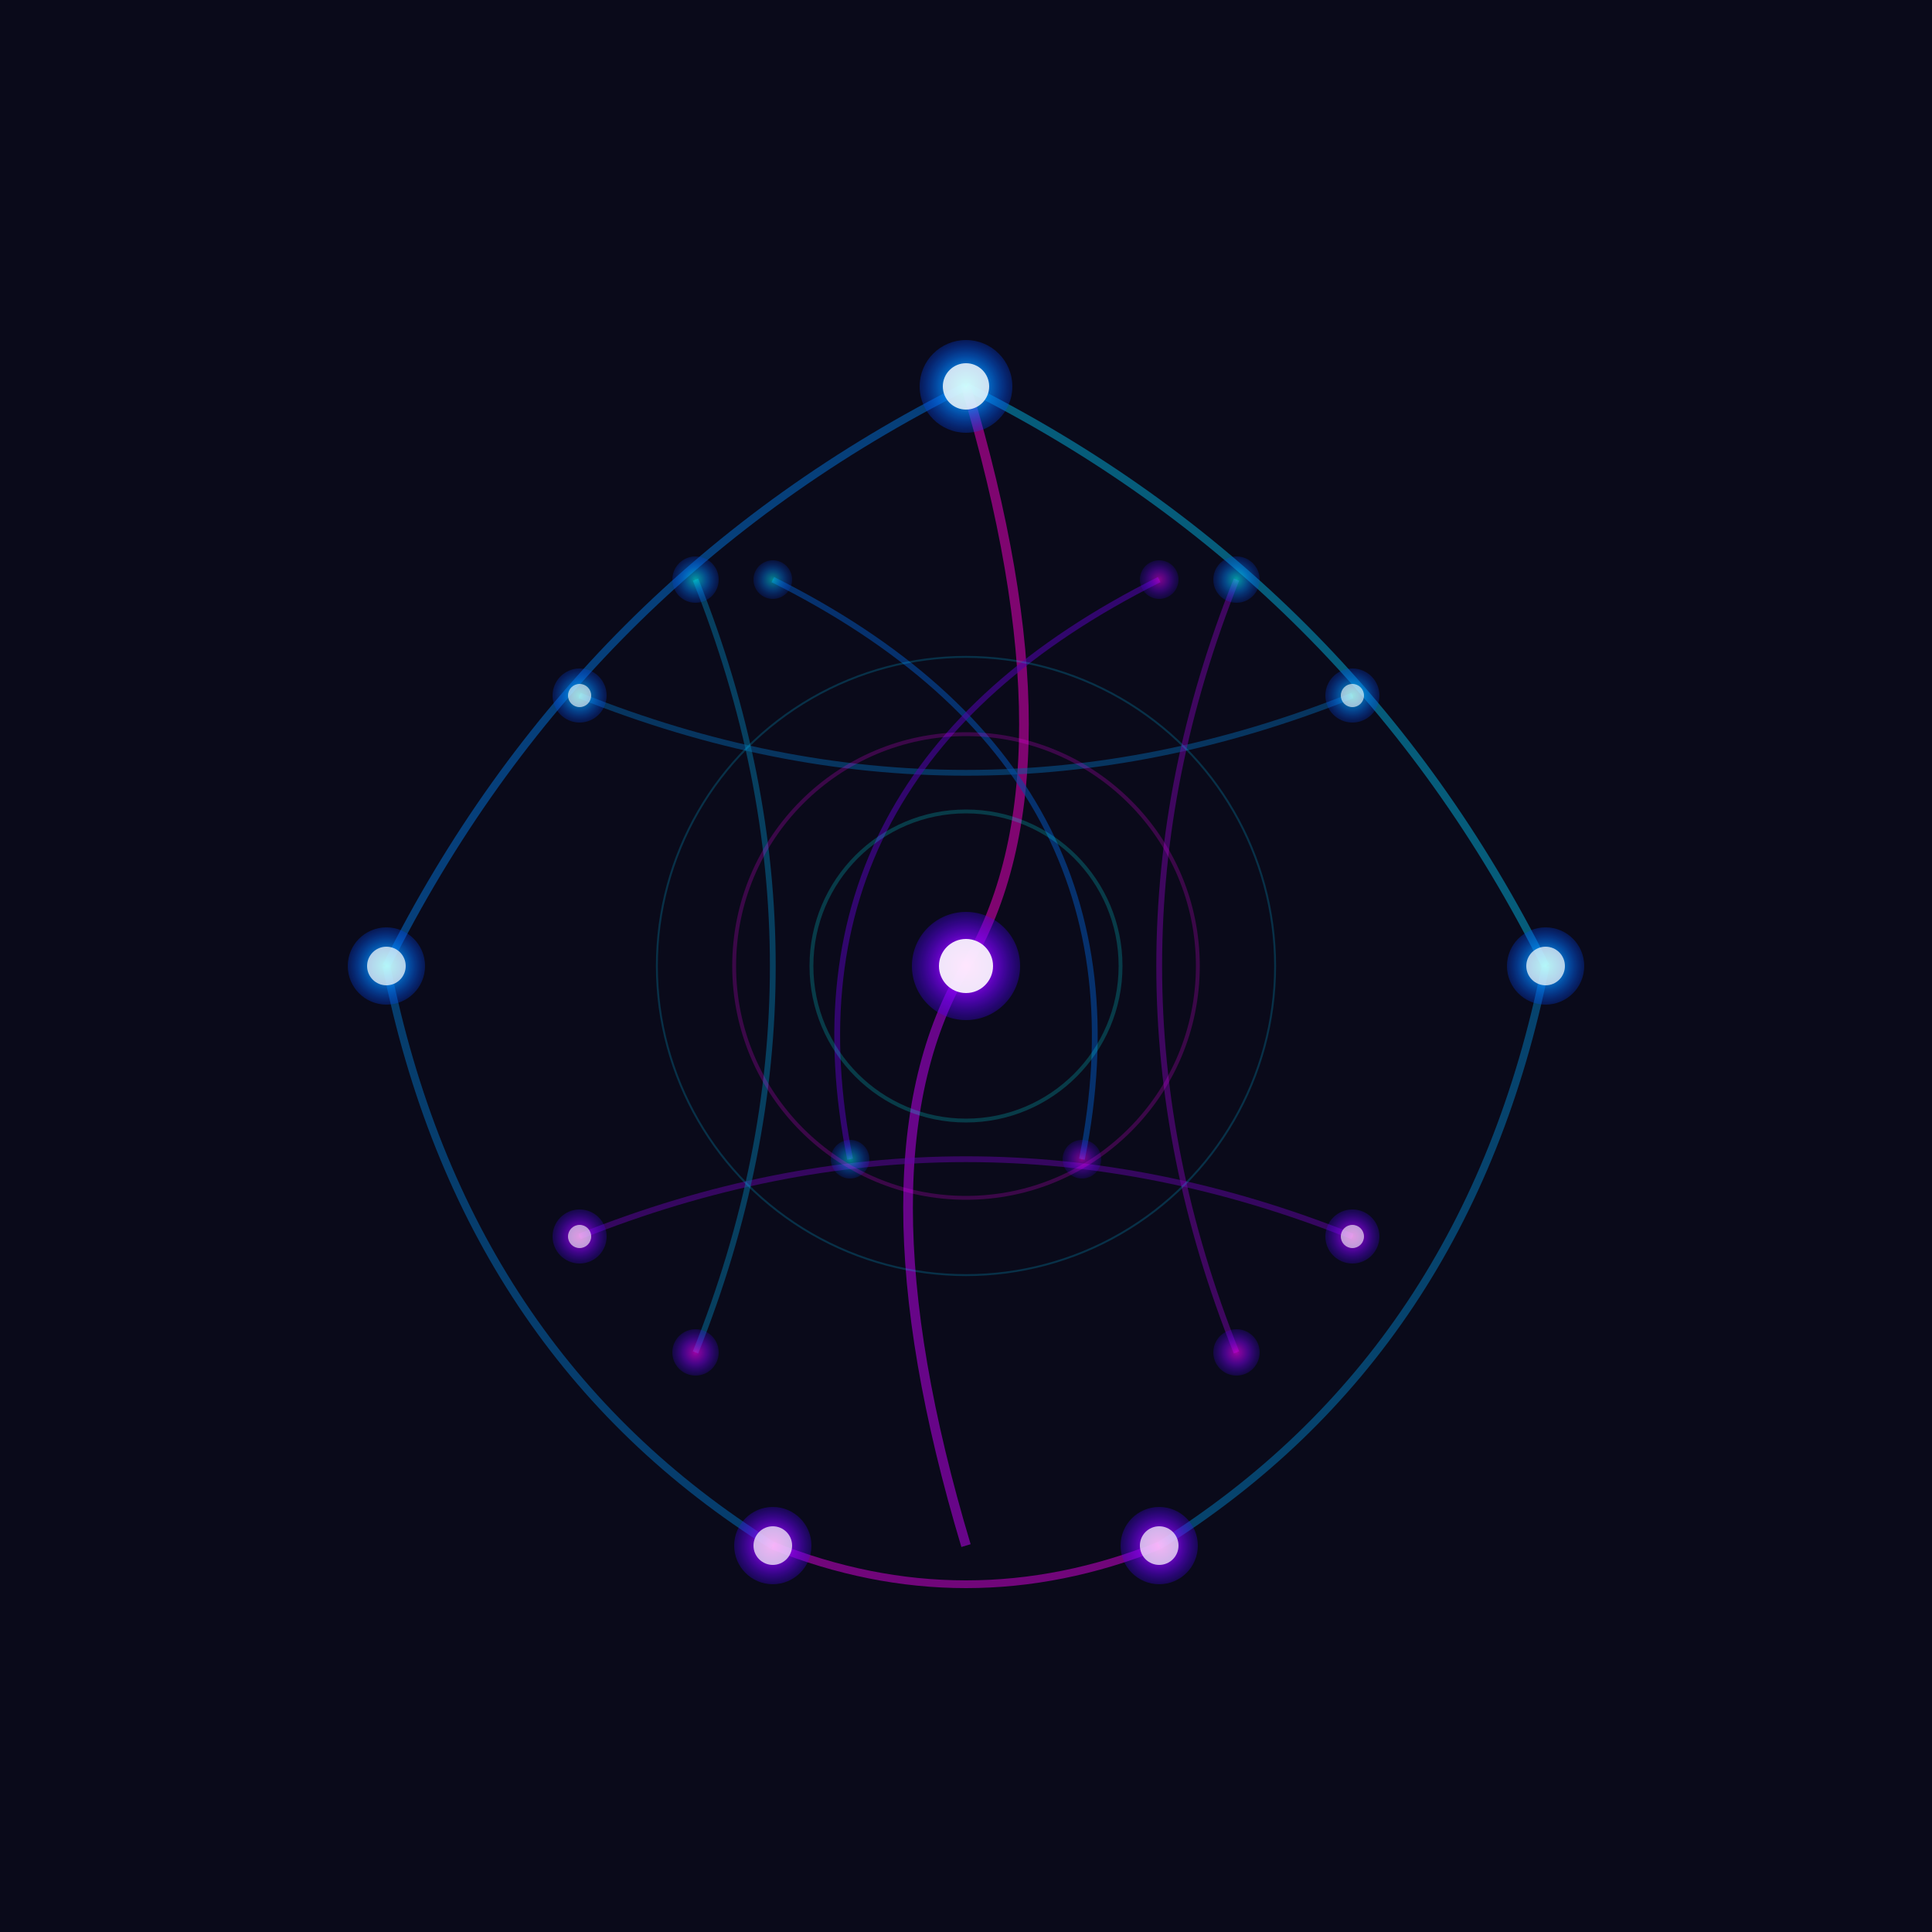 <svg width="500" height="500" xmlns="http://www.w3.org/2000/svg" viewBox="0 0 500 500">
  <defs>
    <!-- Gradient for glowing effect -->
    <radialGradient id="nodeGlow" cx="50%" cy="50%" r="50%">
      <stop offset="0%" style="stop-color:#00ffff;stop-opacity:1" />
      <stop offset="50%" style="stop-color:#0088ff;stop-opacity:0.8" />
      <stop offset="100%" style="stop-color:#0044ff;stop-opacity:0.3" />
    </radialGradient>
    
    <radialGradient id="nodeGlow2" cx="50%" cy="50%" r="50%">
      <stop offset="0%" style="stop-color:#ff00ff;stop-opacity:1" />
      <stop offset="50%" style="stop-color:#8800ff;stop-opacity:0.8" />
      <stop offset="100%" style="stop-color:#4400ff;stop-opacity:0.3" />
    </radialGradient>
    
    <!-- Filter for glow effect on connections -->
    <filter id="glow">
      <feGaussianBlur stdDeviation="3" result="coloredBlur"/>
      <feMerge>
        <feMergeNode in="coloredBlur"/>
        <feMergeNode in="SourceGraphic"/>
      </feMerge>
    </filter>
  </defs>
  
  <!-- Dark background -->
  <rect width="500" height="500" fill="#0a0a1a"/>
  
  <!-- Neural connections (synapses) -->
  <g opacity="0.6" filter="url(#glow)">
    <!-- Curved connections creating a twisted network -->
    <path d="M 250 100 Q 350 150 400 250" stroke="#00ccff" stroke-width="2" fill="none" opacity="0.7"/>
    <path d="M 250 100 Q 150 150 100 250" stroke="#0088ff" stroke-width="2" fill="none" opacity="0.7"/>
    <path d="M 400 250 Q 380 350 300 400" stroke="#00aaff" stroke-width="2" fill="none" opacity="0.6"/>
    <path d="M 100 250 Q 120 350 200 400" stroke="#0099ff" stroke-width="2" fill="none" opacity="0.6"/>
    <path d="M 300 400 Q 250 420 200 400" stroke="#ff00ff" stroke-width="2" fill="none" opacity="0.7"/>
    
    <!-- Central twisted connections -->
    <path d="M 250 100 Q 280 200 250 250" stroke="#ff00cc" stroke-width="2.5" fill="none" opacity="0.8"/>
    <path d="M 250 250 Q 220 300 250 400" stroke="#cc00ff" stroke-width="2.5" fill="none" opacity="0.8"/>
    
    <!-- Cross connections -->
    <path d="M 150 180 Q 250 220 350 180" stroke="#0099ff" stroke-width="1.5" fill="none" opacity="0.5"/>
    <path d="M 150 320 Q 250 280 350 320" stroke="#9900ff" stroke-width="1.5" fill="none" opacity="0.5"/>
    <path d="M 180 150 Q 220 250 180 350" stroke="#00bbff" stroke-width="1.5" fill="none" opacity="0.5"/>
    <path d="M 320 150 Q 280 250 320 350" stroke="#bb00ff" stroke-width="1.5" fill="none" opacity="0.5"/>
    
    <!-- Additional twisted paths -->
    <path d="M 200 150 Q 300 200 280 300" stroke="#0077ff" stroke-width="1.5" fill="none" opacity="0.6"/>
    <path d="M 300 150 Q 200 200 220 300" stroke="#7700ff" stroke-width="1.5" fill="none" opacity="0.6"/>
  </g>
  
  <!-- Neural nodes (synapses) -->
  <g>
    <!-- Top central node -->
    <circle cx="250" cy="100" r="12" fill="url(#nodeGlow)" opacity="0.9"/>
    <circle cx="250" cy="100" r="6" fill="#ffffff" opacity="0.8"/>
    
    <!-- Left node -->
    <circle cx="100" cy="250" r="10" fill="url(#nodeGlow)" opacity="0.85"/>
    <circle cx="100" cy="250" r="5" fill="#ffffff" opacity="0.7"/>
    
    <!-- Right node -->
    <circle cx="400" cy="250" r="10" fill="url(#nodeGlow)" opacity="0.85"/>
    <circle cx="400" cy="250" r="5" fill="#ffffff" opacity="0.7"/>
    
    <!-- Bottom left node -->
    <circle cx="200" cy="400" r="10" fill="url(#nodeGlow2)" opacity="0.85"/>
    <circle cx="200" cy="400" r="5" fill="#ffffff" opacity="0.7"/>
    
    <!-- Bottom right node -->
    <circle cx="300" cy="400" r="10" fill="url(#nodeGlow2)" opacity="0.85"/>
    <circle cx="300" cy="400" r="5" fill="#ffffff" opacity="0.7"/>
    
    <!-- Central node -->
    <circle cx="250" cy="250" r="14" fill="url(#nodeGlow2)" opacity="0.95"/>
    <circle cx="250" cy="250" r="7" fill="#ffffff" opacity="0.9"/>
    
    <!-- Additional smaller nodes -->
    <circle cx="150" cy="180" r="7" fill="url(#nodeGlow)" opacity="0.7"/>
    <circle cx="150" cy="180" r="3" fill="#ffffff" opacity="0.6"/>
    
    <circle cx="350" cy="180" r="7" fill="url(#nodeGlow)" opacity="0.7"/>
    <circle cx="350" cy="180" r="3" fill="#ffffff" opacity="0.6"/>
    
    <circle cx="150" cy="320" r="7" fill="url(#nodeGlow2)" opacity="0.7"/>
    <circle cx="150" cy="320" r="3" fill="#ffffff" opacity="0.6"/>
    
    <circle cx="350" cy="320" r="7" fill="url(#nodeGlow2)" opacity="0.7"/>
    <circle cx="350" cy="320" r="3" fill="#ffffff" opacity="0.6"/>
    
    <circle cx="180" cy="150" r="6" fill="url(#nodeGlow)" opacity="0.6"/>
    <circle cx="320" cy="150" r="6" fill="url(#nodeGlow)" opacity="0.6"/>
    <circle cx="180" cy="350" r="6" fill="url(#nodeGlow2)" opacity="0.6"/>
    <circle cx="320" cy="350" r="6" fill="url(#nodeGlow2)" opacity="0.6"/>
    
    <circle cx="200" cy="150" r="5" fill="url(#nodeGlow)" opacity="0.5"/>
    <circle cx="300" cy="150" r="5" fill="url(#nodeGlow2)" opacity="0.5"/>
    <circle cx="280" cy="300" r="5" fill="url(#nodeGlow2)" opacity="0.5"/>
    <circle cx="220" cy="300" r="5" fill="url(#nodeGlow)" opacity="0.5"/>
  </g>
  
  <!-- Pulse effect circles (optional, adds dynamism) -->
  <g opacity="0.2">
    <circle cx="250" cy="250" r="40" stroke="#00ffff" stroke-width="1" fill="none"/>
    <circle cx="250" cy="250" r="60" stroke="#ff00ff" stroke-width="1" fill="none"/>
    <circle cx="250" cy="250" r="80" stroke="#00ccff" stroke-width="0.5" fill="none"/>
  </g>
</svg>